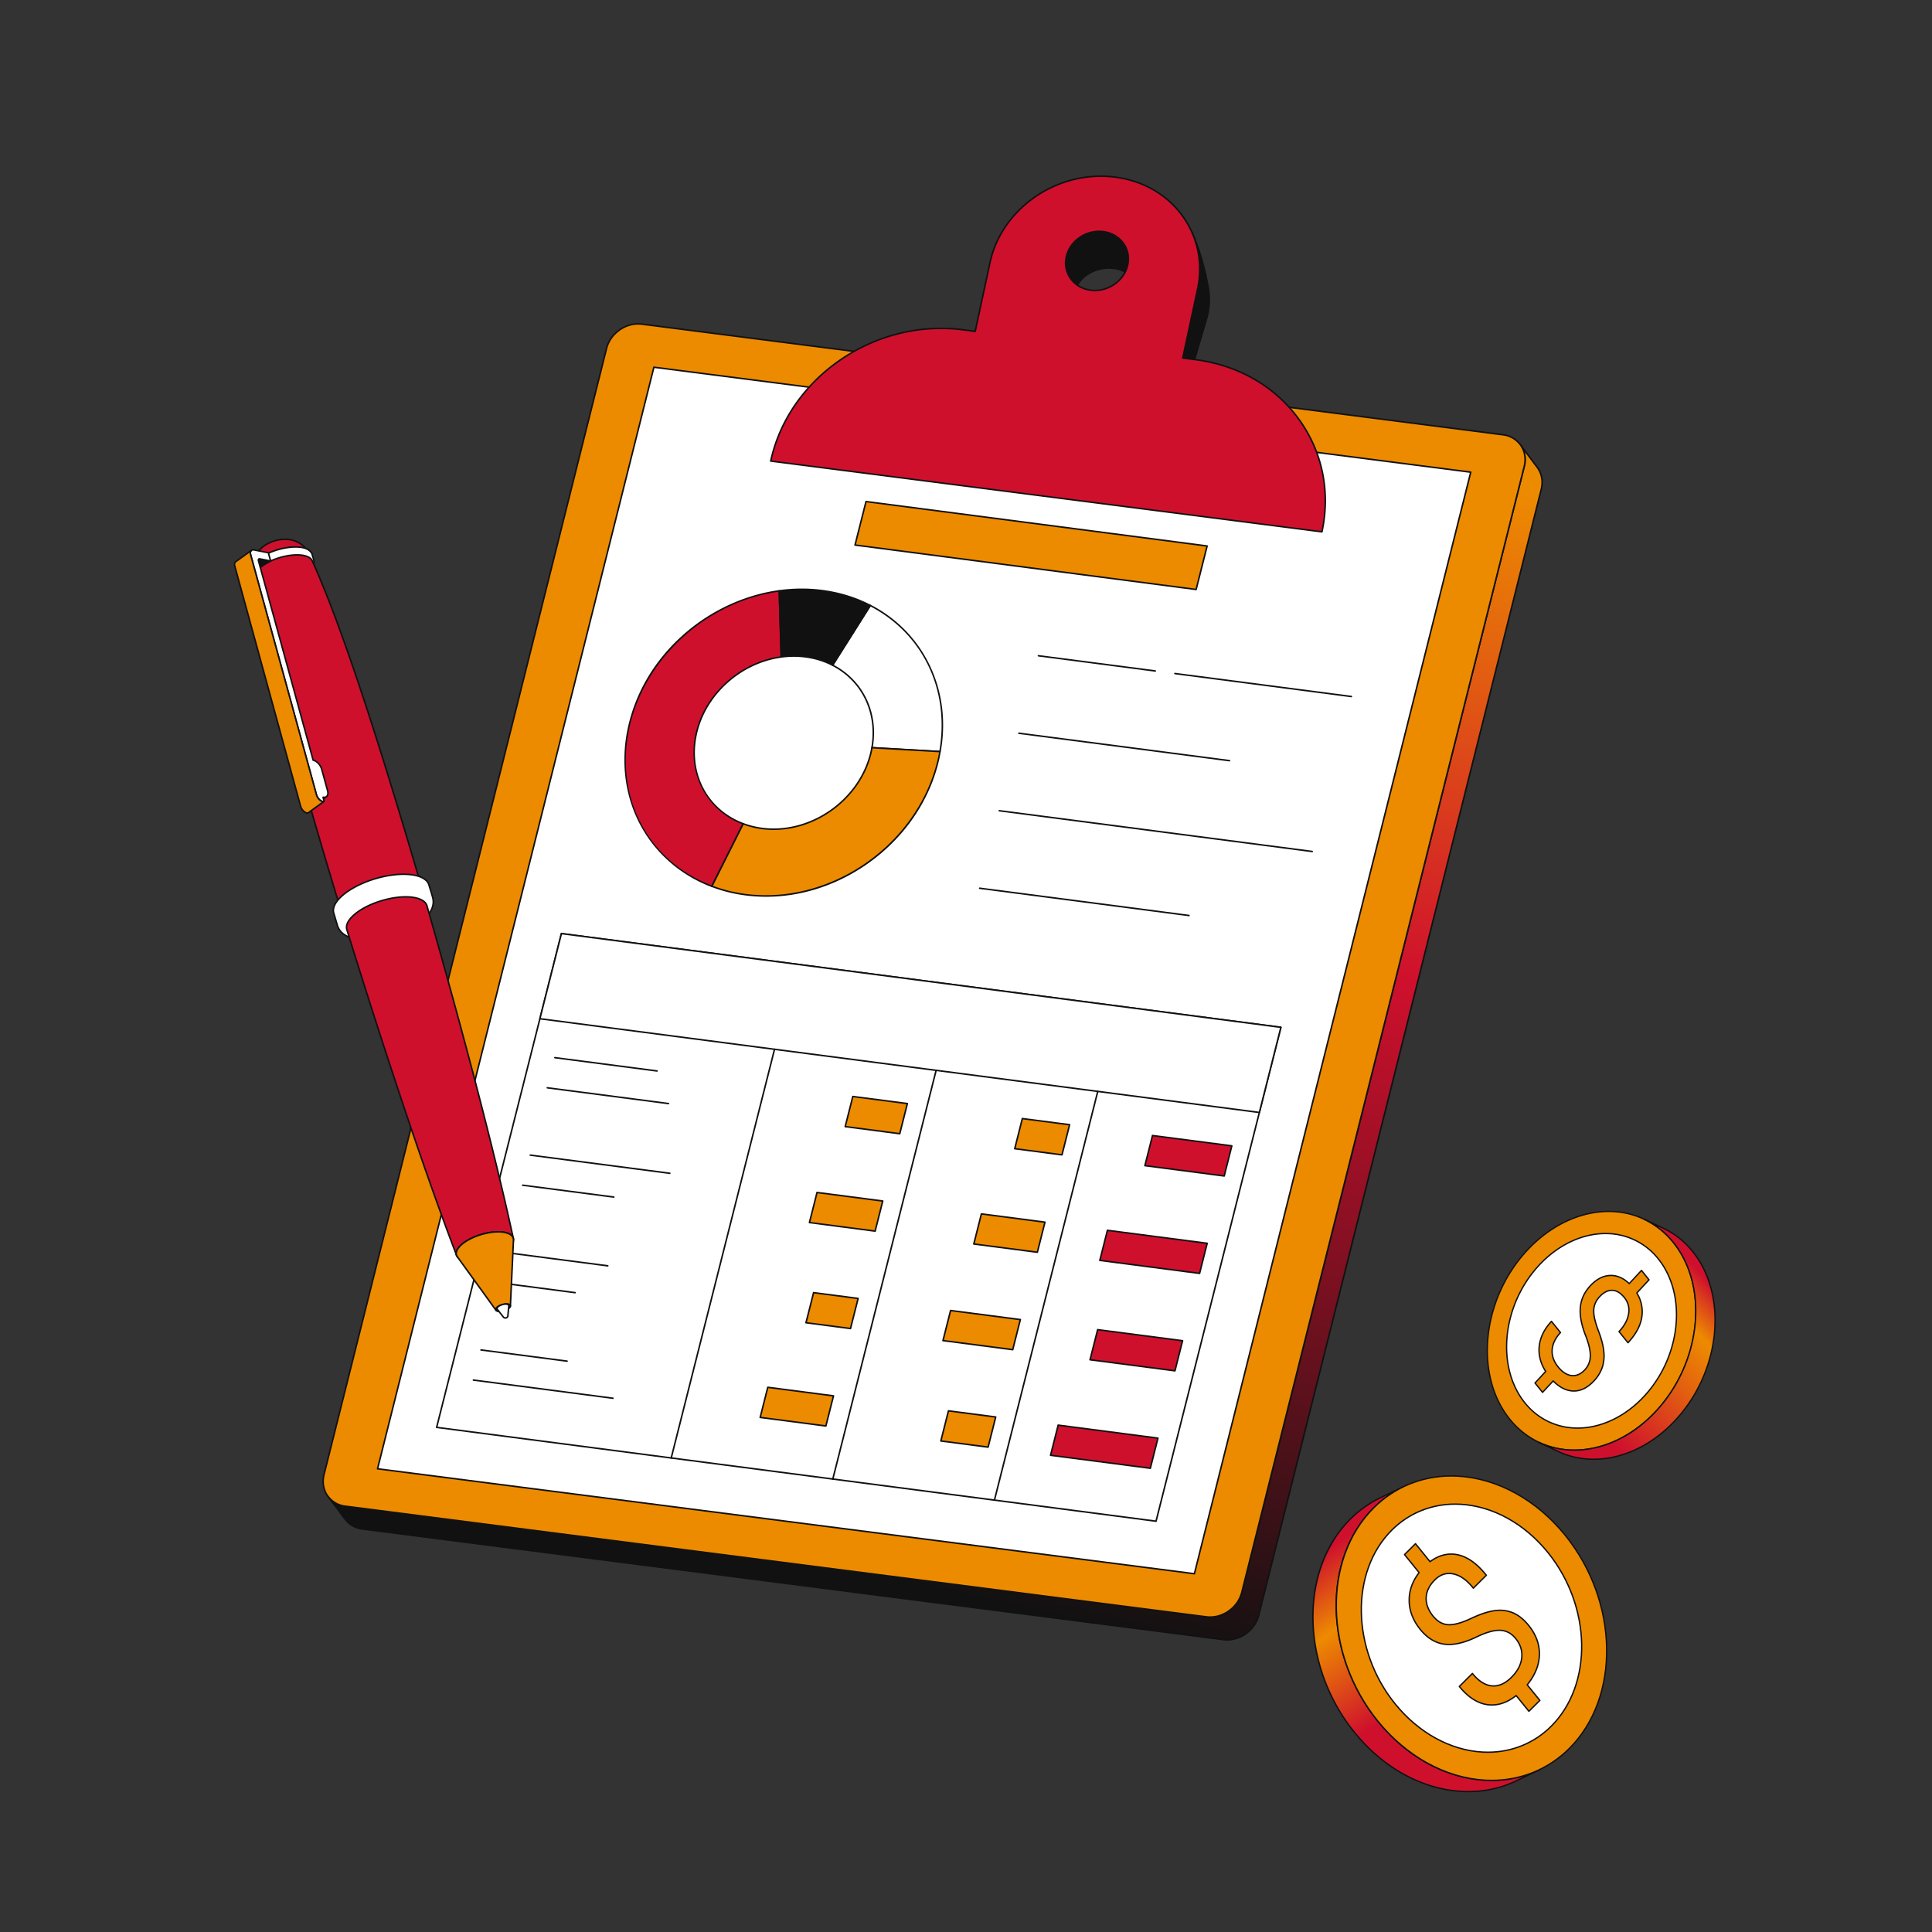 <svg xmlns="http://www.w3.org/2000/svg" viewBox="0 0 2500 2500" width="2500" height="2500"><rect x="0" y="0" width="2500" height="2500" fill="#333333" stroke="none"/><g transform="translate(349.0 254.0) rotate(-5.81 851.0 951.5) scale(1 1)"><svg width="1702.448" height="1903.754" viewBox="0 0 1702.448 1903.754"><linearGradient id="a" gradientUnits="userSpaceOnUse" x1="1117.245" x2="605.701" y1="267.537" y2="1742.483"><stop offset="0" stop-color="#ED8B00"></stop><stop offset=".417" stop-color="#CF102D"></stop><stop offset="1" stop-color="#111"></stop></linearGradient><path d="m1696.954 433.773-18.935-31.59c4.853 8.1 6.016 18.378 2.3 28.639l-511.17 1412.6c-7.026 19.416-28.833 31.379-48.7 26.746l-1094-255.212a32.664 32.664 0 0 1-20.961-14.894l18.935 31.589a32.66 32.66 0 0 0 20.961 14.894l1094 255.211c19.861 4.634 41.669-7.329 48.695-26.745l511.17-1412.6c3.72-10.261 2.558-20.542-2.295-28.638z" fill="url(#a)"></path><path d="M1148.082 1903.748a39.21 39.21 0 0 1-8.919-1.017l-1094-255.212a33.693 33.693 0 0 1-21.591-15.353l-18.935-31.589a1 1 0 1 1 1.715-1.028 31.712 31.712 0 0 0 20.331 14.434l1094 255.212c19.362 4.517 40.682-7.2 47.527-26.113l511.17-1412.6c3.453-9.543 2.644-19.67-2.22-27.785a1 1 0 0 1 1.715-1.028l18.936 31.589c5.174 8.633 6.044 19.383 2.384 29.494l-511.17 1412.6c-6.135 16.959-23.375 28.396-40.943 28.396zM12.1 1609.141l13.184 22a31.715 31.715 0 0 0 20.331 14.434l1094 255.212c19.365 4.517 40.683-7.2 47.528-26.112l511.17-1412.6c3.454-9.543 2.645-19.67-2.219-27.784l-13.2-22.022a35.852 35.852 0 0 1-1.634 18.9l-511.17 1412.6c-7.18 19.837-29.54 32.119-49.863 27.379l-1094-255.211a35.152 35.152 0 0 1-14.127-6.796z" fill="#111"></path><path d="M1657.057 387.29c19.862 4.633 30.29 24.117 23.264 43.532l-511.17 1412.6c-7.026 19.416-28.833 31.379-48.7 26.746l-1094-255.213c-19.861-4.633-30.289-24.116-23.263-43.532l511.17-1412.6c7.026-19.416 28.833-31.379 48.694-26.746z" fill="#ED8B00"></path><path d="M1129.148 1872.159a39.2 39.2 0 0 1-8.919-1.017l-1094-255.212a33.455 33.455 0 0 1-22.274-16.548c-4.62-8.514-5.225-18.564-1.7-28.3l511.17-1412.6c7.178-19.836 29.548-32.118 49.862-27.379l1094 255.212a33.459 33.459 0 0 1 22.274 16.549c4.62 8.514 5.225 18.563 1.7 28.3l-511.171 1412.6c-6.136 16.958-23.375 28.395-40.942 28.395zM554.334 132.083c-16.745 0-33.18 10.908-39.032 27.081l-511.17 1412.6c-3.325 9.19-2.764 18.659 1.58 26.664a31.482 31.482 0 0 0 20.971 15.555l1094 255.212c19.362 4.518 40.683-7.2 47.526-26.113l511.171-1412.6c3.325-9.189 2.764-18.659-1.58-26.663a31.485 31.485 0 0 0-20.971-15.555l-1094-255.212a37.338 37.338 0 0 0-8.495-.969z" fill="#111"></path><path d="M572.894 189.121 72.838 1571.006l1037.81 242.104 500.055-1381.886z" fill="#fff"></path><g fill="#111"><path d="M1110.649 1814.11a1.051 1.051 0 0 1-.229-.026L72.611 1571.98a1 1 0 0 1-.712-1.314L571.953 188.78a1 1 0 0 1 1.168-.633l1037.81 242.1a1 1 0 0 1 .713 1.314L1111.588 1813.45a1 1 0 0 1-.939.66zM74.162 1570.288l1035.848 241.646 499.37-1379.992L573.531 190.3zM1196.326 97.339c-3.813-11.488-13.623-20.755-27.166-23.913-21.561-5.027-44.369 7.421-50.961 27.77a35.222 35.222 0 0 0-.031 22.111c3.511 10.925 4.931 23.718 5.777 33.644a26.879 26.879 0 0 1 2-12.439c7.124-17.377 30.364-27.412 51.925-22.385 16.43 3.831 27.116 15.26 28.16 28.135-1.849-21.737-4.752-37.562-9.704-52.923z"></path><path d="M1123.943 157.951a1 1 0 0 1-.995-.915c-.841-9.875-2.254-22.6-5.732-33.423a36.243 36.243 0 0 1 .032-22.726c6.74-20.812 30.136-33.566 52.14-28.435 13.391 3.123 23.816 12.309 27.887 24.572v.009c4.957 15.378 7.872 31.215 9.733 52.91.007.077.014.155.019.233a1 1 0 0 1-1.993.166l-.019-.231c-1.155-12.811-11.871-23.4-27.372-27.015-21.053-4.91-43.833 4.864-50.773 21.79a25.851 25.851 0 0 0-1.933 11.979 1 1 0 0 1-.914 1.078q-.038.008-.08.008zm35.51-84.637c-17.878 0-34.837 11.315-40.3 28.19a34.258 34.258 0 0 0-.033 21.488 131.489 131.489 0 0 1 4.851 24.16 29.938 29.938 0 0 1 1.057-3.02c7.294-17.8 31.1-28.1 53.077-22.979 12.007 2.8 21.3 9.625 25.881 18.47-1.851-16.363-4.532-29.331-8.607-41.973-3.851-11.595-13.736-20.287-26.443-23.25a41.741 41.741 0 0 0-9.483-1.086zm137.516 85.239c-2.471-28.983-6.489-50.139-13.869-73.022 7.662 23.082 8.156 48.818-.144 74.441l-28.038 86.555c2.4 7.226 4.077 16.609 4.994 27.911l30.3-73.914a90.663 90.663 0 0 0 6.757-41.971z"></path><path d="M1259.912 275.438a1 1 0 0 1-1-.92c-.909-11.217-2.573-20.529-4.945-27.676a.991.991 0 0 1 0-.623L1282 159.664a117.9 117.9 0 0 0 1.086-70.855q-.462-1.482-.942-2.971a1 1 0 0 1 1.9-.622q.5 1.5.953 3.005c6.8 21.827 10.593 42.449 12.963 70.247a91.5 91.5 0 0 1-6.83 42.431l-30.3 73.914a1 1 0 0 1-.918.625zm-3.942-28.913a115.906 115.906 0 0 1 4.566 23.752l28.75-70.132a89.523 89.523 0 0 0 6.687-41.508 359.639 359.639 0 0 0-6.225-44.4 122.413 122.413 0 0 1-5.842 46.04z"></path></g><path d="M1019.263 98.483c22.254-68.7 99.343-110.69 172.138-93.716 72.84 16.986 113.809 86.5 91.555 155.205l-28.038 86.556 15.862 3.7c111.813 26.073 174.758 132.78 140.575 238.307L710.988 325.219C745.171 219.692 863.55 155.267 975.363 181.34l15.862 3.7zm177.018 20.92c6.591-20.349-5.514-40.938-27.121-45.977-21.561-5.027-44.369 7.421-50.961 27.77s5.515 40.938 27.076 45.966c21.607 5.038 44.415-7.411 51.006-27.759" fill="#CF102D"></path><path d="M1411.356 489.533a.993.993 0 0 1-.229-.026L710.76 326.193a1 1 0 0 1-.724-1.282C744.324 219.06 863.452 154.217 975.59 180.366l14.967 3.49 27.755-85.681.951.308-.951-.308c22.388-69.106 100.131-111.446 173.316-94.382 36.355 8.478 65.895 30 83.178 60.59 16.461 29.14 19.693 63.2 9.1 95.9l-27.7 85.521 14.8 3.451c55.675 12.983 100.91 45.931 127.373 92.775 25.2 44.606 30.144 96.745 13.925 146.814a1 1 0 0 1-.948.689zm-699.08-165.041 698.409 162.858c15.706-49.263 10.729-100.485-14.045-144.339-26.184-46.351-70.963-78.957-126.087-91.811l-15.862-3.7a1 1 0 0 1-.724-1.282L1282 159.664c10.418-32.162 7.243-65.651-8.939-94.3-17.005-30.1-46.088-51.277-81.892-59.626-72.189-16.833-148.885 24.907-170.959 93.051l-28.038 86.555a1 1 0 0 1-1.179.666l-15.861-3.7c-110.777-25.83-228.44 37.91-262.856 142.182zm442.7-175.219a43.737 43.737 0 0 1-9.932-1.137c-10.943-2.552-19.84-9.037-25.05-18.26a35.836 35.836 0 0 1-2.75-28.989c6.74-20.812 30.136-33.566 52.14-28.435 10.969 2.558 19.881 9.05 25.1 18.281a35.817 35.817 0 0 1 2.75 28.978c-5.734 17.694-23.515 29.562-42.254 29.562zm4.474-75.959c-17.879 0-34.838 11.315-40.3 28.19a33.855 33.855 0 0 0 2.589 27.388c4.932 8.73 13.371 14.873 23.764 17.3 21.036 4.907 43.4-7.246 49.827-27.093a33.835 33.835 0 0 0-2.588-27.378c-4.936-8.738-13.391-14.888-23.809-17.317a41.739 41.739 0 0 0-9.479-1.09z" fill="#111"></path></svg></g><g transform="translate(564.0 648.0) rotate(0.0 593.0 661.0) scale(0.999 0.999)"><svg width="1186.855" height="1322.762" viewBox="0 0 1186.855 1322.762"><path d="m1 1200.215 161.646-639.599 931.9 121.419-161.703 639.727z" fill="#fff"></path><path d="M932.844 1322.762a.958.958 0 0 1-.13-.009L.87 1201.206a.997.997 0 0 1-.84-1.237l161.646-639.6a1.001 1.001 0 0 1 1.099-.747l931.899 121.419c.284.037.538.193.698.43s.212.53.143.807l-161.704 639.727a1 1 0 0 1-.968.755zM2.245 1199.369l929.846 121.286 161.21-637.774-929.903-121.159z" fill="#111"></path><path d="m1066.67 792.318 27.876-110.283-931.9-121.419-27.876 110.283z" fill="#fff"></path><path d="M1066.67 793.318a.955.955 0 0 1-.13-.008l-931.9-121.419a1 1 0 0 1-.841-1.237l27.876-110.283a1.001 1.001 0 0 1 1.099-.747l931.9 121.419a1 1 0 0 1 .841 1.237l-27.876 110.283a1 1 0 0 1-.969.755zM136.015 670.052l929.902 121.159L1093.3 682.88 163.398 561.721z" fill="#111"></path><path d="M999.011 58.567 557.184 1l-14.241 56.338 441.827 57.567z" fill="#ED8B00"></path><path d="M984.771 115.905c-.043 0-.086-.003-.13-.008L542.814 58.33a1 1 0 0 1-.841-1.237L556.213.755a.997.997 0 0 1 1.099-.747L999.14 57.574a1 1 0 0 1 .841 1.237l-14.241 56.338a1 1 0 0 1-.969.755zM544.188 56.492l439.83 57.307 13.747-54.386-439.83-57.306z" fill="#111"></path><path d="m562.754 135.634-48.827 77.357c38.066 19.646 59.087 61.271 50.951 106.828l88.124 5.031c14.378-80.701-22.841-154.449-90.248-189.216" fill="#fff"></path><path d="m653.002 325.85-.058-.001-88.124-5.031a1.002 1.002 0 0 1-.928-1.174c7.92-44.352-11.873-85.867-50.425-105.764a1.003 1.003 0 0 1-.387-1.422l48.827-77.357a.997.997 0 0 1 1.304-.355c33.588 17.324 59.95 44.239 76.235 77.835 16.539 34.12 21.566 73.002 14.539 112.445a1 1 0 0 1-.984.825zm-86.947-6.965 86.116 4.917c13.597-78.293-21.281-151.458-89.063-186.856l-47.757 75.663c38.392 20.331 58.194 61.833 50.704 106.277z" fill="#111"></path><path d="m653.002 324.85-88.124-5.031c-.492 2.681-1.041 5.402-1.724 8.103-15.517 61.387-78.457 104.606-140.606 96.509a110.701 110.701 0 0 1-24.576-6.128l-40.62 80.988c13.567 5.153 28.095 8.878 43.521 10.888 110.085 14.343 221.6-62.168 249.095-170.945 1.209-4.784 2.194-9.595 3.032-14.383" fill="#ED8B00"></path><path d="M427.787 512.917c-9.039 0-18.067-.578-27.042-1.748-15.083-1.966-29.802-5.648-43.747-10.944a1.003 1.003 0 0 1-.539-1.383l40.62-80.988a1 1 0 0 1 1.245-.488 109.876 109.876 0 0 0 24.354 6.073c61.552 8.017 124.133-34.94 139.506-95.762.585-2.314 1.129-4.869 1.71-8.038a1.008 1.008 0 0 1 1.041-.818l88.124 5.031a.996.996 0 0 1 .928 1.17c-.918 5.248-1.915 9.977-3.047 14.456-13.357 52.843-46.733 99.8-93.98 132.222-39.319 26.982-84.341 41.217-129.172 41.217zm-69.042-14.171c13.491 5.032 27.703 8.544 42.258 10.44 109.421 14.257 220.671-62.094 247.996-170.198 1.041-4.114 1.965-8.444 2.821-13.204l-86.12-4.916c-.53 2.819-1.035 5.156-1.577 7.299-14.352 56.781-69.226 98.231-126.557 98.233-5.041 0-10.095-.32-15.147-.978a111.901 111.901 0 0 1-23.954-5.872l-39.72 79.195z" fill="#111"></path><path d="M444.799 116.696c-89.846 12.221-170.69 80.283-193.517 170.591-23.644 93.54 22.636 180.362 106.072 212.003l40.62-80.988c-47.133-17.854-73.224-66.91-59.879-119.704 12.886-50.977 58.544-89.405 109.243-96.296z" fill="#CF102D"></path><path d="M357.353 500.29a.998.998 0 0 1-.354-.065c-40.989-15.544-74.275-45.116-93.728-83.27-19.744-38.727-24.347-84.864-12.96-129.913 11.131-44.035 36.007-83.832 71.94-115.088 34.798-30.269 78.271-50.245 122.413-56.249a.997.997 0 0 1 1.134.961l2.539 85.605a1 1 0 0 1-.865 1.021c-51.374 6.983-95.954 46.275-108.408 95.551-13.049 51.624 11.321 100.363 59.264 118.524a.998.998 0 0 1 .539 1.384l-40.62 80.988a1 1 0 0 1-.894.552zm86.479-382.45c-90.845 12.83-169.533 82.462-191.582 169.692-23.124 91.482 19.879 177.906 104.614 210.501l39.72-79.194c-22.773-8.909-41.256-25.504-52.122-46.833-11.187-21.96-13.793-48.118-7.339-73.653 12.578-49.762 57.399-89.498 109.187-96.917l-2.479-83.596z" fill="#111"></path><path d="M500.411 116.394c-18.655-2.431-37.331-2.211-55.612.302l2.539 85.606a117.11 117.11 0 0 1 31.4-.163c12.87 1.677 24.662 5.41 35.19 10.852l48.827-77.357c-18.644-9.612-39.564-16.272-62.343-19.24" fill="#111"></path><path d="M513.927 213.991a.987.987 0 0 1-.458-.112c-10.652-5.506-22.381-9.123-34.86-10.749a116.294 116.294 0 0 0-31.132.161c-.285.038-.566-.043-.784-.226s-.346-.45-.354-.734l-2.539-85.605a1 1 0 0 1 .863-1.021c18.793-2.583 37.593-2.686 55.878-.303 22.336 2.911 43.422 9.418 62.671 19.343a.996.996 0 0 1 .388 1.422l-48.827 77.357a.998.998 0 0 1-.846.466zm-50.26-13.828c5.086 0 10.163.328 15.2.984 12.392 1.615 24.062 5.159 34.703 10.538l47.755-75.66c-18.779-9.538-39.313-15.808-61.042-18.64-17.819-2.322-36.137-2.26-54.457.181l2.479 83.596c5.106-.666 10.24-.999 15.363-.999z" fill="#111"></path><path d="m610.747 780.813-70.671-9.208-9.863 39.021 70.671 9.208z" fill="#ED8B00"></path><path d="M600.885 820.834c-.043 0-.086-.003-.13-.008l-70.671-9.208a1 1 0 0 1-.841-1.237l9.863-39.021a1.003 1.003 0 0 1 1.099-.747l70.671 9.208a1 1 0 0 1 .841 1.237l-9.863 39.021a1 1 0 0 1-.969.755zm-69.427-11.054 68.674 8.948 9.37-37.068-68.674-8.948z" fill="#111"></path><path d="m820.875 808.191-61.208-7.975-9.863 39.021 61.208 7.975z" fill="#ED8B00"></path><path d="M811.013 848.212c-.043 0-.086-.003-.13-.008l-61.208-7.975a1 1 0 0 1-.841-1.237l9.863-39.021a1 1 0 0 1 1.099-.747l61.208 7.975a1 1 0 0 1 .841 1.237l-9.863 39.021a1 1 0 0 1-.969.755zm-59.963-9.821 59.21 7.714 9.37-37.068-59.21-7.715-9.37 37.068z" fill="#111"></path><path d="m1031.005 835.569-102.733-13.385-9.864 39.021 102.734 13.385z" fill="#CF102D"></path><path d="M1021.142 875.59a.955.955 0 0 1-.13-.008l-102.733-13.385a1 1 0 0 1-.841-1.237l9.863-39.021a1 1 0 0 1 1.099-.747l102.733 13.385a1 1 0 0 1 .841 1.237l-9.863 39.021a1 1 0 0 1-.969.755zm-101.489-15.231 100.736 13.125 9.37-37.068-100.736-13.125z" fill="#111"></path><path d="m578.841 907.039-85.11-11.089-9.852 38.975 85.11 11.089z" fill="#ED8B00"></path><path d="M568.99 947.014c-.043 0-.086-.003-.13-.008l-85.11-11.089a1 1 0 0 1-.841-1.237l9.852-38.975a.999.999 0 0 1 1.099-.747l85.11 11.089a1 1 0 0 1 .841 1.237l-9.852 38.975a1 1 0 0 1-.969.755zm-83.866-12.936 83.113 10.829 9.358-37.022-83.113-10.829z" fill="#111"></path><path d="m788.969 934.417-82.33-10.727-9.851 38.975 82.329 10.727z" fill="#ED8B00"></path><path d="M779.118 974.392c-.043 0-.086-.003-.13-.008l-82.329-10.727a1 1 0 0 1-.841-1.237l9.852-38.975a.998.998 0 0 1 1.099-.747l82.329 10.727a1 1 0 0 1 .841 1.237l-9.852 38.975a1 1 0 0 1-.969.755zm-81.085-12.573 80.332 10.467 9.358-37.022-80.332-10.466-9.358 37.022z" fill="#111"></path><path d="m999.099 961.796-129.234-16.839-9.852 38.975 129.234 16.839z" fill="#CF102D"></path><path d="M989.248 1001.771c-.043 0-.086-.003-.13-.008l-129.234-16.838a1 1 0 0 1-.841-1.237l9.852-38.975c.125-.492.594-.81 1.099-.747l129.234 16.838a1 1 0 0 1 .841 1.237l-9.852 38.975a1 1 0 0 1-.969.755zm-127.99-18.685 127.237 16.578 9.358-37.022-127.237-16.578z" fill="#111"></path><path d="m546.946 1033.222-57.668-7.513-9.852 38.975 57.668 7.513z" fill="#ED8B00"></path><path d="M537.095 1073.197a.958.958 0 0 1-.13-.009l-57.668-7.514c-.283-.036-.537-.192-.698-.429s-.212-.53-.143-.808l9.852-38.975a.996.996 0 0 1 1.099-.746l57.667 7.514c.283.036.537.192.698.429s.212.53.143.808l-9.852 38.975a1.002 1.002 0 0 1-.969.755zm-56.424-9.359 55.671 7.253 9.358-37.022-55.67-7.253z" fill="#111"></path><path d="m757.073 1060.6-90.355-11.772-9.851 38.975 90.355 11.772z" fill="#ED8B00"></path><path d="M747.223 1100.575a.958.958 0 0 1-.13-.009l-90.355-11.772c-.283-.036-.537-.192-.698-.429s-.212-.53-.143-.808l9.852-38.975a.998.998 0 0 1 1.099-.746l90.355 11.772c.283.036.537.192.698.429s.212.53.143.808l-9.852 38.975a1.002 1.002 0 0 1-.969.755zm-89.111-13.619 88.358 11.513 9.359-37.021-88.358-11.513-9.358 37.021z" fill="#111"></path><path d="m967.204 1087.979-109.998-14.332-9.852 38.975 109.998 14.332z" fill="#CF102D"></path><path d="M957.353 1127.953a.958.958 0 0 1-.13-.009l-109.998-14.331c-.283-.036-.537-.192-.698-.429s-.212-.53-.143-.808l9.852-38.976a.995.995 0 0 1 1.099-.746l109.998 14.332c.283.036.537.192.698.429s.212.53.143.808l-9.852 38.975a1.002 1.002 0 0 1-.969.755zM848.6 1111.775l108 14.071 9.358-37.022-108-14.071z" fill="#111"></path><path d="m515.05 1159.405-85.109-11.089-9.863 39.018 85.11 11.09z" fill="#ED8B00"></path><path d="M505.189 1199.424a.958.958 0 0 1-.13-.009l-85.11-11.09c-.283-.036-.537-.192-.698-.429s-.212-.53-.143-.808l9.863-39.018a.994.994 0 0 1 1.099-.746l85.11 11.089c.283.036.537.192.698.429s.212.53.143.808l-9.863 39.019a1.002 1.002 0 0 1-.969.755zm-83.866-12.937 83.113 10.83 9.37-37.065-83.113-10.829z" fill="#111"></path><path d="m725.178 1186.783-61.207-7.974-9.863 39.018 61.208 7.975z" fill="#ED8B00"></path><path d="M715.317 1226.802a.958.958 0 0 1-.13-.009l-61.208-7.976c-.283-.036-.537-.192-.698-.429s-.212-.53-.143-.808l9.862-39.018a.997.997 0 0 1 1.099-.746l61.208 7.975c.283.036.537.192.698.429s.212.53.143.808l-9.862 39.019a1.002 1.002 0 0 1-.969.755zm-59.963-9.821 59.21 7.715 9.369-37.065-59.21-7.715z" fill="#111"></path><path d="m935.308 1214.162-129.234-16.838-9.862 39.018 129.234 16.838z" fill="#CF102D"></path><g fill="#111"><path d="M925.447 1254.18a.958.958 0 0 1-.13-.009l-129.234-16.838c-.283-.036-.537-.192-.698-.429s-.212-.53-.143-.808l9.863-39.019a.996.996 0 0 1 1.099-.746l129.234 16.839c.283.036.537.192.698.429s.212.53.143.808l-9.863 39.018a1.002 1.002 0 0 1-.969.755zm-127.99-18.685 127.237 16.578 9.37-37.064-127.237-16.579zM931.872 221.463a.97.97 0 0 1-.131-.008L780.4 201.736a1 1 0 1 1 .259-1.983L932 219.472a1 1 0 0 1-.128 1.992zm253.984 33.092a.97.97 0 0 1-.131-.008l-228.559-29.779a1 1 0 1 1 .259-1.983l228.559 29.779a1 1 0 0 1-.128 1.992zm-157.83 83.101a.97.97 0 0 1-.131-.008l-272.863-35.552a1 1 0 0 1-.862-1.121 1.01 1.01 0 0 1 1.121-.862l272.863 35.552a1 1 0 0 1-.128 1.992zm107.094 117.62a.97.97 0 0 1-.131-.008l-405.325-52.811a1 1 0 1 1 .259-1.983l405.325 52.811a1 1 0 0 1-.128 1.992zm-159.591 82.921a.97.97 0 0 1-.131-.008l-271.114-35.324a1 1 0 1 1 .259-1.983l271.114 35.324a1 1 0 0 1-.128 1.992zM286.497 739.566a.97.97 0 0 1-.131-.008l-132.282-17.235a1 1 0 1 1 .259-1.983l132.282 17.235a1 1 0 0 1-.128 1.992zm14.845 42.239a.97.97 0 0 1-.131-.008l-156.99-20.455a1 1 0 1 1 .259-1.983l156.99 20.455a1 1 0 0 1-.128 1.992zm1.679 90.297a.97.97 0 0 1-.131-.008l-180.713-23.545a1 1 0 1 1 .259-1.983l180.713 23.545a1 1 0 0 1-.128 1.992zm-72.587 30.801a.97.97 0 0 1-.131-.008l-117.978-15.372a1 1 0 1 1 .259-1.983l117.978 15.372a1 1 0 0 1-.128 1.992zm-7.738 89.072a.97.97 0 0 1-.131-.008L90.283 974.732a1 1 0 1 1 .259-1.983l132.282 17.235a1 1 0 0 1-.128 1.992zm-42.362 34.739a.972.972 0 0 1-.131-.009l-99.772-12.999a1 1 0 0 1-.862-1.121c.072-.547.581-.93 1.121-.862l99.772 13a.999.999 0 0 1-.128 1.991zm-10.339 88.733a.972.972 0 0 1-.131-.009l-111.477-14.524a.999.999 0 1 1 .259-1.982l111.477 14.524a1 1 0 0 1-.128 1.991zm59.373 48.039a.972.972 0 0 1-.131-.009l-180.712-23.546a.999.999 0 1 1 .259-1.982l180.712 23.546a.999.999 0 0 1-.128 1.991zm75.489 77.363a1.001 1.001 0 0 1-.971-1.245l133.805-529.355a1 1 0 0 1 1.939.49l-133.805 529.355a1 1 0 0 1-.968.755zm209.315 27.302a1.002 1.002 0 0 1-.971-1.245l133.813-529.385a1.001 1.001 0 0 1 1.94.49l-133.813 529.385a1.001 1.001 0 0 1-.969.755zm209.359 27.309a1.001 1.001 0 0 1-.971-1.245L856.38 764.8a1 1 0 0 1 1.94.49L724.5 1294.705a1.001 1.001 0 0 1-.969.755z"></path></g></svg></g><g transform="translate(892.0 820.0) rotate(29.816 -396.5 370.0) scale(-0.998 0.998)"><svg width="794.954" height="741.367" viewBox="0 0 794.954 741.367"><g><path d="M772.039 27.075c-9.824-20.138-33.508-33.935-54.638-21.11 2.696-1.774 6.888-1.918 12.325-.052 14.131 4.849 31.326 21.439 38.406 37.055 3.644 8.038 3.898 14.251 1.359 17.727 4.819-6.706 9.095-18.153 2.548-33.62z" fill="#CF102D"></path><path d="M769.49 61.695a1.001 1.001 0 0 1-.812-1.584l.076-.105c2.317-3.309 1.762-9.356-1.534-16.625-6.969-15.374-23.935-31.757-37.818-36.522-4.638-1.59-8.4-1.713-10.939-.362-.181.106-.362.213-.543.323a1 1 0 0 1-1.068-1.691c.203-.133.412-.258.628-.374 8.396-4.892 17.717-6.039 27.005-3.312 11.813 3.471 22.451 12.888 28.453 25.192a.43.43 0 0 1 .022.049c7.108 16.792 1.493 28.757-2.566 34.467-.031.044-.062.088-.095.132a.997.997 0 0 1-.809.412zM724.591 3.683c1.683.187 3.509.615 5.459 1.284 14.335 4.919 31.826 21.781 38.992 37.588 1.922 4.24 2.964 8.076 3.113 11.336 2.686-6.479 3.664-15.301-1.027-26.401-5.763-11.796-15.933-20.814-27.209-24.126-6.544-1.924-13.117-1.802-19.328.319z" fill="#111"></path><ellipse cx="742.545" cy="34.188" fill="#fff" rx="16.124" ry="37.889" transform="matrix(.724 -.69 .69 .724 181.213 521.475)"></ellipse><path d="M762.379 64.793c-2.175 0-4.644-.459-7.34-1.385-14.333-4.918-31.824-21.78-38.992-37.588-3.879-8.557-4.138-15.626-.711-19.396 2.907-3.199 8.135-3.715 14.715-1.457 14.335 4.919 31.826 21.781 38.992 37.587 3.879 8.557 4.139 15.626.712 19.396-1.717 1.889-4.242 2.843-7.376 2.843zM722.707 5.576c-2.551 0-4.564.735-5.892 2.195-2.864 3.151-2.48 9.429 1.054 17.224 6.971 15.375 23.936 31.758 37.818 36.522 5.783 1.984 10.252 1.66 12.588-.911 2.864-3.151 2.48-9.429-1.055-17.225-6.969-15.374-23.935-31.757-37.818-36.522-2.498-.857-4.753-1.283-6.695-1.283z" fill="#111"></path></g><g><path d="M714.568 4.027a7.852 7.852 0 0 0-2.115 1.422 10.576 10.576 0 0 1 2.115-1.422z" fill="#fff"></path><path d="M712.453 6.45a.999.999 0 0 1-.689-1.724 8.849 8.849 0 0 1 2.382-1.604.998.998 0 0 1 1.319.464.998.998 0 0 1-.435 1.329 9.535 9.535 0 0 0-1.916 1.286 1 1 0 0 1-.661.249z" fill="#111"></path><path d="M707.501 10.165c-.906 1.005-2.973 3.273-3.252 7.709-.582 9.252 7.175 26.478 25.583 42.438 8.086 7.011 25.803 18.137 34.978 10.069l4.952-4.715c3.063-2.917 4.182-8.896 1.824-16.164a46.609 46.609 0 0 0-1.888-4.826c-6.955-15.342-22.812-31.541-37.182-38.577a43.174 43.174 0 0 0-4.946-2.07c-6.742-2.314-12.261-1.296-15.115 1.422z" fill="#fff"></path><path d="M756.763 74.157c-9.611 0-21.379-7.708-27.588-13.091C710.511 44.885 702.654 27.3 703.25 17.81c.299-4.758 2.536-7.239 3.492-8.298l.068-.072 4.952-4.715c3.42-3.255 9.601-3.884 16.129-1.644a44.372 44.372 0 0 1 5.062 2.118c14.854 7.272 30.688 23.7 37.653 39.062a47.868 47.868 0 0 1 1.929 4.93c2.326 7.169 1.526 13.758-2.086 17.197l-4.951 4.715c-2.462 2.167-5.474 3.054-8.735 3.054zm-48.546-63.294c-.889.985-2.717 3.026-2.971 7.073-.567 9.015 7.089 25.883 25.239 41.62 1.897 1.646 8.719 7.267 16.799 10.517 7.448 2.996 13.122 2.848 16.864-.443l4.922-4.688c3.004-2.86 3.617-8.799 1.562-15.131a45.402 45.402 0 0 0-1.849-4.722c-6.792-14.983-22.231-31.003-36.71-38.092a42.259 42.259 0 0 0-4.831-2.022c-6.961-2.388-11.849-.945-14.102 1.201z" fill="#111"></path><path d="M761.303 50.765c-7.356-16.225-25.222-33.463-39.905-38.502-5.799-1.99-10.235-1.779-13.154.295-43.967 32.018-125.768 97.031-327.653 291.116 3.731-3.596 12.442-.519 19.733 4.078 18.156 11.446 38.492 30.891 51.453 51.836 7.016 11.337 8.767 18.339 3.872 22.943C659.534 190.246 728.451 111.728 762.554 69.396c2.808-3.568 2.61-10.114-1.251-18.631z" fill="#CF102D"></path><path d="M455.649 383.53a1 1 0 0 1-.687-1.727l.001-.001.008-.006-.009.007c4.212-3.978 3.037-10.26-4.036-21.688-12.066-19.499-31.66-39.238-51.136-51.517-6.882-4.338-15.273-7.32-18.506-4.204l-.001.001a1 1 0 0 1-1.388-1.44l.001-.001C581.825 108.828 663.664 43.786 707.655 11.749c3.27-2.322 8.129-2.47 14.066-.432 14.886 5.107 33.05 22.619 40.492 39.035 3.913 8.63 4.313 15.613 1.127 19.662-34.125 42.361-103.066 120.907-306.97 313.21l-.036.035a.998.998 0 0 1-.685.271zm-70.446-82.419c4.644 0 10.626 2.625 15.654 5.794 19.717 12.43 39.554 32.415 51.771 52.156 4.079 6.592 7.483 13.253 6.658 18.662 200.508-189.288 268.648-266.946 302.49-308.956 2.655-3.375 2.153-9.789-1.385-17.59-7.245-15.983-24.884-33.016-39.318-37.969-5.305-1.82-9.54-1.762-12.25.164-43.688 31.816-124.766 96.237-324.134 287.75.169-.007.341-.011.514-.011z" fill="#111"></path><path d="M355.502 313.862c-1.862 1.905-5.815 6.356-6.334 14.643-2.327 37.208 66.745 103.468 95.069 78.594l12.541-11.941c4.742-4.516 5.666-12.978 2.015-24.232a71.716 71.716 0 0 0-2.924-7.473c-10.77-23.755-35.321-48.838-57.573-59.732-2.593-1.269-5.154-2.346-7.659-3.206-10.44-3.582-18.176-2.802-22.595 1.406.001-.001-9.514 8.845-12.54 11.941z" fill="#fff"></path><path d="M428.918 413.577c-6.227 0-13.302-1.905-21.057-5.711-14.232-6.986-29.733-20.219-41.466-35.396-12.334-15.957-18.977-32.004-18.225-44.027.569-9.09 5.121-13.748 6.617-15.279 3.007-3.078 12.185-11.613 12.574-11.975 4.905-4.67 13.071-5.232 23.601-1.62 2.503.859 5.118 1.954 7.773 3.253 22.896 11.208 47.307 36.534 58.045 60.217 1.182 2.608 2.179 5.158 2.963 7.578 3.692 11.379 2.884 20.352-2.276 25.265l-12.541 11.941c-4.369 3.837-9.761 5.754-16.008 5.754zm-72.701-99.017c-1.367 1.399-5.528 5.658-6.051 14.006-1.594 25.473 30.876 63.907 58.576 77.503 18.638 9.148 29.229 5.199 34.834.276l12.512-11.914c4.571-4.354 5.194-12.593 1.753-23.2a70.989 70.989 0 0 0-2.883-7.369c-10.565-23.304-34.581-48.221-57.102-59.247-2.581-1.263-5.119-2.325-7.543-3.158-9.643-3.308-17.305-2.887-21.582 1.185-.102.099-9.539 8.875-12.514 11.918z" fill="#111"></path><path d="M430.7 378.509c-10.121-22.325-34.704-46.044-54.908-52.977-8.842-3.034-15.379-2.35-19.091 1.253-129.282 125.822-239.997 238.991-311.75 318.661 2.557-2.861 7.323-3.492 13.873-1.244 14.319 4.914 31.743 21.725 38.917 37.548 4.214 9.295 3.954 16.183.135 19.273 83.114-67.791 201.561-172.828 333.521-295.762 4.899-4.577 5.049-14.078-.697-26.752z" fill="#CF102D"></path><path d="M97.876 702.023a.999.999 0 0 1-.632-1.775l.044-.036c3.521-2.904 3.353-9.644-.458-18.049-7.063-15.582-24.259-32.187-38.33-37.016-5.862-2.012-10.394-1.684-12.765.923l-.04.044a1 1 0 0 1-1.489-1.336l.003-.003.037-.041c71.76-79.674 182.477-192.845 311.759-318.667 4.116-3.995 11.258-4.521 20.113-1.482 20.396 6.999 45.291 31.003 55.494 53.509 5.734 12.649 5.904 22.817.467 27.896-131.954 122.929-250.394 227.96-333.52 295.764l-.055.045a.985.985 0 0 1-.628.224zm-46.163-60.171c2.202 0 4.702.465 7.435 1.403 14.522 4.983 32.243 22.067 39.504 38.081 2.798 6.172 3.747 11.492 2.853 15.429 82.857-67.863 199.502-171.4 329.21-292.236 4.771-4.456 4.434-13.79-.925-25.608-10.006-22.073-34.375-45.599-54.32-52.444-8.107-2.782-14.523-2.419-18.071 1.025-127.09 123.689-236.227 235.14-308.035 314.547a13.441 13.441 0 0 1 2.349-.197z" fill="#111"></path><ellipse cx="71.813" cy="672.853" fill="#fff" rx="16.338" ry="38.393" transform="matrix(.724 -.69 .69 .724 -444.182 235.089)"></ellipse><path d="M91.911 703.852c-2.203 0-4.702-.465-7.434-1.402-14.521-4.982-32.242-22.065-39.503-38.081-3.929-8.667-4.192-15.825-.724-19.64 2.942-3.237 8.235-3.76 14.896-1.473 14.521 4.983 32.243 22.066 39.504 38.081 3.929 8.666 4.192 15.824.724 19.64-1.737 1.91-4.291 2.875-7.463 2.875zm-40.2-60.006c-2.589 0-4.633.746-5.98 2.228-2.906 3.197-2.518 9.564 1.066 17.469 7.064 15.582 24.259 32.187 38.329 37.015 5.864 2.012 10.397 1.682 12.769-.927 2.907-3.197 2.519-9.564-1.065-17.468-7.063-15.582-24.259-32.187-38.33-37.015-2.535-.869-4.82-1.302-6.789-1.302z" fill="#111"></path></g><g><path d="M98.441 683.373a47.968 47.968 0 0 0-.701-1.623c-5.964-13.156-19.014-26.995-31.474-34.11-2.526-1.443-5.029-2.609-7.443-3.438-7.663-2.629-12.884-1.319-14.983 2.893L4.699 723.432c.48-.962 3.196-1.609 5.752 0 2.776 1.747 6.293 5.755 8.083 8.74.844 1.406.819 4.647-.347 5.158l77.978-35.27c5.102-2.237 6.23-9.031 2.276-18.687z" fill="#ED8B00"></path><g fill="#111"><path d="M18.188 738.33a1 1 0 0 1-.413-1.911l.011-.005c.408-.336.52-2.68-.109-3.729-1.633-2.723-5.063-6.711-7.759-8.408-2.144-1.351-4.087-.71-4.329-.39a1 1 0 0 1-1.785-.901l.017-.031 39.131-76.317c2.416-4.849 8.322-6.085 16.196-3.382 2.428.833 4.989 2.016 7.615 3.516 12.884 7.358 25.997 21.572 31.889 34.565a50.852 50.852 0 0 1 .716 1.657c4.076 9.956 3.029 17.425-2.801 19.982L18.62 738.232a.994.994 0 0 1-.432.098zM7.19 721.45c1.271 0 2.611.392 3.794 1.136 2.983 1.878 6.618 6.087 8.407 9.072.552.92.811 2.394.709 3.71l75.652-34.218c4.722-2.071 5.376-8.572 1.764-17.396a48.139 48.139 0 0 0-.688-1.59c-5.733-12.646-18.505-26.486-31.059-33.655-2.517-1.438-4.964-2.568-7.271-3.36-6.822-2.341-11.839-1.47-13.763 2.393L6.834 721.46a6.02 6.02 0 0 1 .356-.01z"></path><ellipse cx="11.904" cy="729.897" rx="4.178" ry="9.817" transform="matrix(.724 -.69 .69 .724 -500.041 209.51)"></ellipse><path d="M17.04 738.569c-.594 0-1.301-.113-2.139-.4-3.946-1.354-8.574-5.806-10.537-10.134-1.149-2.536-1.171-4.606-.058-5.83.559-.614 1.901-1.506 4.601-.58 3.947 1.354 8.575 5.805 10.538 10.134 1.149 2.536 1.17 4.606.058 5.83-.385.424-1.143.98-2.463.98zM6.764 723.225c-.442 0-.781.108-.979.325-.388.426-.516 1.641.4 3.659 1.732 3.823 5.934 7.891 9.363 9.068 1.166.4 2.09.387 2.474-.034.388-.426.516-1.641-.4-3.659-1.732-3.823-5.934-7.891-9.364-9.068-.566-.194-1.076-.291-1.494-.291z"></path></g></g><path d="M17.939 731.405a11.283 11.283 0 0 0-.103-.235c-1.214-2.677-3.851-5.492-6.39-6.975a9.144 9.144 0 0 0-1.634-.766c-1.61-.552-2.697-.262-3.113.646 0 0-3.79 8.197-5.441 11.847-1.134 2.507 1.649 5.465 4.599 4.099-.004.002-.006.006-.011.008l11.613-4.651c1.114-.445 1.358-1.898.48-3.973z" fill="#fff"></path><path d="M4.333 741.369c-1.124 0-2.206-.437-3.055-1.278-1.26-1.248-1.624-3.046-.93-4.581a2256.005 2256.005 0 0 1 5.444-11.854c.245-.539 1.295-2.221 4.344-1.172.58.198 1.19.484 1.814.849 2.789 1.629 5.521 4.613 6.796 7.425l.112.258c.659 1.558.787 2.91.37 3.911a2.49 2.49 0 0 1-1.397 1.382l-11.611 4.65-.021.008-.02.007a4.61 4.61 0 0 1-1.846.395zm4.007-17.22c-.323 0-.612.083-.731.342-.002.004-3.789 8.195-5.438 11.843-.421.93.015 1.839.516 2.335.74.735 1.769.898 2.752.444a.85.85 0 0 1 .135-.051l11.516-4.612a.497.497 0 0 0 .295-.295c.073-.177.265-.87-.366-2.361l-.002-.005-.089-.205c-1.102-2.429-3.562-5.112-5.984-6.527a8.11 8.11 0 0 0-1.454-.683c-.215-.072-.712-.225-1.15-.225z" fill="#111"></path><g><path d="M769.374 45.077c-.153-.338-.465-.611-.933-.77l-13.588-4.623c4.007 5.887 8.233 13.736 10.458 23.058l13.588 4.623c.468.159.78.431.933.77z" fill="#111"></path><path d="M779.834 69.136c-.381 0-.744-.218-.912-.587-.04-.089-.166-.174-.345-.235l-13.588-4.624a1 1 0 0 1-.65-.715c-1.848-7.741-5.317-15.388-10.312-22.728a1 1 0 0 1 1.149-1.509l13.588 4.624c.909.31 1.329.88 1.521 1.304l10.457 23.054.002.004a1 1 0 0 1-.91 1.412zm-13.681-7.164 11.572 3.938-9.263-20.42c-.04-.089-.165-.175-.344-.235l-10.837-3.688c4.172 6.619 7.15 13.468 8.872 20.405z" fill="#111"></path><path d="m543.458 271.592 10.459 23.058c-1.648-.561-2.739-1.509-3.272-2.684l-10.459-23.058c.532 1.175 1.623 2.124 3.272 2.684" fill="#fff"></path><path d="M553.917 295.651c-.107 0-.217-.018-.322-.053-1.859-.633-3.194-1.746-3.861-3.219l-10.454-23.048-.005-.009a1 1 0 0 1 1.822-.826l.001.003c.435.956 1.362 1.698 2.683 2.147a.998.998 0 0 1 .589.534l10.459 23.058a1.001 1.001 0 0 1-.912 1.413z" fill="#111"></path><path d="M780.883 38.05c3.299 1.123 3.5 4.469.45 7.503l-228.798 227.61c-2.999 2.983-8.293 4.667-11.565 3.554-2.879-.98.511-2.449 2.487-5.124-4.613-1.57-4.862-6.174-.727-10.288l20.342-20.236c4.109-4.088 11.023-6.188 15.52-4.727L768.646 47.275c1.188-1.182 1.108-2.521-.206-2.968l-13.588-4.623 7.858-7.817 12.246 4.167 3.103 1.056z" fill="#fff"></path><path d="M543.285 278.062c-.947 0-1.841-.128-2.637-.398-.379-.129-1.53-.521-1.755-1.55-.239-1.104.663-1.956 1.806-3.034.364-.344.756-.713 1.132-1.11-1.524-.836-2.531-2.09-2.887-3.624-.56-2.42.563-5.245 3.082-7.75l20.342-20.236c4.218-4.196 11.079-6.375 15.937-5.142L767.941 46.566c.436-.433.583-.832.536-1.034-.033-.141-.213-.229-.358-.278l-13.588-4.623a1 1 0 0 1-.382-1.656l7.857-7.817c.27-.269.669-.359 1.027-.238l18.173 6.183c1.705.581 2.835 1.722 3.181 3.216.431 1.864-.425 4.03-2.348 5.943L553.24 273.872c-2.601 2.586-6.607 4.19-9.955 4.19zm-2.308-2.416c.076.036.18.078.315.124 2.854.973 7.781-.576 10.537-3.316l228.8-227.609c1.4-1.394 2.077-2.917 1.809-4.075-.235-1.018-1.15-1.526-1.876-1.773l-17.585-5.983-6.275 6.243 12.062 4.104c.872.297 1.478.924 1.662 1.721.22.948-.172 2.006-1.074 2.903L579.297 237.05c-.267.265-.66.357-1.014.242-4.154-1.351-10.662.662-14.506 4.485l-20.342 20.236c-2.017 2.006-2.944 4.15-2.544 5.881.291 1.257 1.289 2.208 2.888 2.752a1 1 0 0 1 .483 1.541c-.684.924-1.519 1.713-2.19 2.347-.376.354-.861.812-1.095 1.112z" fill="#111"></path><path d="m793.677 63.031-10.459-23.058c.697 1.536.082 3.623-1.885 5.58l-228.798 227.61c-2.999 2.983-8.293 4.667-11.565 3.553-.614-.209-.943-.44-1.061-.701l10.458 23.058c.118.261.447.492 1.061.701 3.271 1.113 8.566-.57 11.565-3.553L791.792 68.612c1.967-1.958 2.582-4.045 1.885-5.581z" fill="#ED8B00"></path><path d="M553.745 301.12c-.947 0-1.842-.128-2.638-.399-.553-.188-1.326-.52-1.65-1.235l-10.459-23.058a1 1 0 0 1 1.812-.846c-.001-.021.117.063.481.188 2.866.972 7.785-.576 10.538-3.315l228.8-227.61c1.573-1.565 2.217-3.274 1.68-4.458h-.001a1 1 0 0 1 1.821-.826l.004.006 10.456 23.052c.904 1.995.122 4.501-2.092 6.703L563.699 296.93c-2.6 2.586-6.606 4.19-9.954 4.19zm-2.472-2.484c.026 0 .162.084.478.192 2.858.971 7.784-.576 10.538-3.315l228.798-227.61c1.573-1.565 2.217-3.273 1.68-4.458l-8.907-19.637c-.413.833-1.024 1.664-1.82 2.456l-228.8 227.608c-2.972 2.958-7.782 4.635-11.351 4.089l9.38 20.679c0-.003.001-.004.004-.004z" fill="#111"></path></g></svg></g><g transform="translate(1698.0 1909.0) rotate(0.0 191.0 205.0) scale(0.879 0.879)"><svg width="434.579" height="466.697" viewBox="0 0 434.579 466.697"><linearGradient id="b" gradientUnits="userSpaceOnUse" x1="33.486" x2="211.067" y1="101.171" y2="368.671"><stop offset="0" stop-color="#CF102D"></stop><stop offset=".329" stop-color="#ED8B00"></stop><stop offset=".792" stop-color="#CF102D"></stop></linearGradient><path d="M96.574 361.9c-79.335-97.99-81.917-238.662-5.768-314.236A160.408 160.408 0 0 1 134.273 16.8L99.932 33.338A160.369 160.369 0 0 0 56.464 64.2c-76.148 75.575-73.564 216.247 5.768 314.235 65.63 81.06 163.232 107.528 238.105 71.472l34.342-16.538C259.806 469.426 162.2 442.958 96.574 361.9z" fill="url(#b)"></path><path d="M229.679 466.633a186.3 186.3 0 0 1-52.141-7.583c-43.96-12.825-84.1-40.484-116.083-79.985C22.946 331.5 1.136 272.5.042 212.932c-1.094-59.623 18.693-112.695 55.718-149.44A161.567 161.567 0 0 1 99.5 32.437L133.839 15.9a1 1 0 0 1 .868 1.8 159.573 159.573 0 0 0-43.2 30.673c-75.667 75.1-73.047 215.459 5.841 312.894 31.724 39.184 71.521 66.614 115.089 79.324 42.14 12.294 85.4 9.409 121.805-8.124a1 1 0 0 1 .868 1.8l-34.342 16.538a163.511 163.511 0 0 1-71.089 15.828zM112.134 28.572l-11.769 5.667a159.568 159.568 0 0 0-43.2 30.673c-75.667 75.1-73.047 215.459 5.841 312.894 31.728 39.184 71.525 66.613 115.094 79.324 42.139 12.293 85.4 9.409 121.8-8.124l11.957-5.758c-31.338 9.325-66.024 9.17-99.98-.736-43.961-12.825-84.1-40.483-116.084-79.985-38.506-47.564-60.316-106.564-61.41-166.133C33.289 136.771 53.077 83.7 90.1 46.954a164.978 164.978 0 0 1 22.034-18.382z" fill="#111"></path><path d="M90.806 47.664c76.149-75.573 202.205-57.442 281.54 40.546s81.919 238.743 5.77 314.316-202.207 57.36-281.542-40.626-81.917-238.662-5.768-314.236z" fill="#ED8B00"></path><path d="M264.087 450.157q-4.729 0-9.5-.259c-58.534-3.182-116.41-35.027-158.789-87.371-38.51-47.564-60.32-106.564-61.414-166.133C33.289 136.771 53.077 83.7 90.1 46.955l.7.709-.7-.709C123.028 14.277 167.174-2.306 214.407.262c58.512 3.18 116.362 35.007 158.716 87.319 79.536 98.236 82.091 239.838 5.7 315.655-30.689 30.454-71.134 46.919-114.736 46.921zM204.906 2c-43.1 0-83.067 16.272-113.4 46.371-75.667 75.1-73.047 215.459 5.841 312.9 42.024 51.9 99.374 83.481 157.343 86.632q4.715.257 9.389.256c43.076 0 83.02-16.261 113.328-46.34 75.693-75.119 73.07-215.519-5.838-312.98-42-51.873-99.322-83.431-157.271-86.58Q209.582 2 204.906 2z" fill="#111"></path><path d="M117.411 80.5c-62.045 61.577-59.94 176.235 4.7 256.075 64.68 79.887 167.4 94.7 229.441 33.119 62.083-61.614 59.978-176.273-4.7-256.16C282.21 33.7 179.494 18.889 117.411 80.5" fill="#fff"></path><path d="M258.627 408.7q-3.86 0-7.753-.211c-47.749-2.6-94.964-28.576-129.54-71.281C56.478 257.1 54.4 141.626 116.707 79.792l.7.71-.7-.71c26.877-26.673 62.905-40.208 101.448-38.114 47.733 2.594 94.924 28.556 129.473 71.229 64.878 80.131 66.955 195.645 4.63 257.5-25.043 24.852-58.05 38.293-93.631 38.293zM210.405 43.466c-35.073 0-67.6 13.246-92.289 37.746-61.6 61.131-59.456 175.405 4.773 254.736 34.22 42.266 80.908 67.977 128.094 70.542q3.835.209 7.64.208c35.054 0 67.56-13.233 92.226-37.712 61.617-61.152 59.475-175.464-4.775-254.821-34.194-42.234-80.858-67.926-128.027-70.49q-3.838-.208-7.642-.209z" fill="#111"></path><path d="m152.018 100.737-16.137 16.015 21.472 26.52q-14.859 19.3-14.6 41.315.247 22.532 16.247 42.25 15.676 19.364 36 21.882c13.615 1.674 29.863-2.224 48.9-11.666 13.907-6.465 25.18-9.384 33.739-8.771s15.851 4.6 21.835 11.991c7.08 8.744 10.068 18.264 8.96 28.475-1.143 10.246-6.223 19.842-15.346 28.9-9.27 9.2-18.928 13.3-28.826 12.329-9.976-.983-19.453-7.1-28.464-18.23l-19.262 19.113c12.874 15.9 26.693 24.793 41.535 26.85 14.435 1.958 28.489-2.626 42.167-13.419l18.746 23.153 16.139-16.017-18.6-22.968.182-.263q17.211-21.131 17.732-44.087c.35-15.193-4.948-29.674-15.892-43.191q-10.336-12.767-22.28-18.126a50.754 50.754 0 0 0-26.6-3.627c-9.824 1.146-21.635 4.937-35.432 11.458s-24.952 9.666-33.507 9.383-16.181-4.523-22.809-12.709c-7.158-8.841-10.581-17.928-10.159-27.2q.52-13.932 12.915-26.232c7.888-7.828 16.939-10.738 26.971-8.63q15.047 3.039 28.868 20.109l.682.842 19.154-19.009-.682-.842q-20-24.7-41.173-29.237-21.291-4.559-40.973 10.041l-.073.072-21.432-26.472" fill="#ED8B00"></path><path d="M318.984 348.444h-.054a1 1 0 0 1-.723-.369l-18.128-22.39c-13.713 10.572-27.887 14.952-42.142 13.018-15.058-2.087-29.248-11.242-42.178-27.212a1 1 0 0 1 .073-1.339l19.262-19.117a1 1 0 0 1 1.482.08c8.831 10.908 18.179 16.919 27.785 17.865s19.022-3.11 28.024-12.044 13.929-18.193 15.056-28.3c1.075-9.909-1.866-19.242-8.743-27.735-5.763-7.118-12.872-11.028-21.13-11.622-8.38-.6-19.566 2.32-33.245 8.68-19.108 9.477-35.75 13.435-49.444 11.752-13.74-1.688-26.074-9.172-36.659-22.246-10.762-13.291-16.3-27.714-16.47-42.868-.193-14.57 4.627-28.463 14.331-41.307L135.1 117.381a1 1 0 0 1 .072-1.339l16.137-16.015a1 1 0 0 1 1.482.081l20.823 25.719c13.1-9.476 26.92-12.743 41.087-9.709 14.281 3.061 28.325 13.015 41.741 29.585l.682.843a1 1 0 0 1-.073 1.339L237.9 166.894a1 1 0 0 1-1.481-.08l-.683-.843c-9.019-11.14-18.537-17.788-28.288-19.758-9.665-2.03-18.434.783-26.068 8.36-8.038 7.977-12.285 16.577-12.621 25.559-.408 8.963 2.936 17.888 9.938 26.536 6.408 7.915 13.831 12.066 22.064 12.338 8.309.272 19.428-2.85 33.046-9.287 13.752-6.5 25.778-10.385 35.744-11.547a51.956 51.956 0 0 1 27.12 3.7c8.1 3.653 15.718 9.846 22.654 18.412 11.049 13.647 16.47 28.4 16.115 43.844-.349 15.321-6.284 30.226-17.642 44.308L335.9 330.8a1 1 0 0 1-.073 1.339l-16.139 16.016a1 1 0 0 1-.704.289zm-18.746-25.153a1 1 0 0 1 .778.371l18.049 22.292 14.712-14.6-18.027-22.265a1 1 0 0 1-.045-1.2l.182-.263c11.322-13.907 17.213-28.535 17.554-43.541.345-14.96-4.927-29.273-15.669-42.54-6.738-8.321-14.11-14.325-21.914-17.844a49.977 49.977 0 0 0-26.077-3.544c-9.747 1.137-21.564 4.962-35.118 11.368-14.105 6.667-25.216 9.771-33.967 9.478-8.839-.292-16.763-4.693-23.553-13.079-7.319-9.04-10.812-18.419-10.381-27.877.355-9.5 4.8-18.549 13.21-26.9 8.142-8.08 17.522-11.075 27.881-8.9 10.206 2.062 20.108 8.94 29.425 20.441l17.727-17.588-.113-.14c-13.122-16.207-26.783-25.926-40.606-28.889-13.808-2.956-27.3.349-40.109 9.824l-.022.021a1 1 0 0 1-1.482-.08l-20.736-25.612-14.71 14.6 20.9 25.818a1 1 0 0 1 .015 1.239c-9.742 12.653-14.585 26.344-14.4 40.692.162 14.694 5.553 28.7 16.024 41.634 10.248 12.657 22.141 19.9 35.349 21.519 13.3 1.635 29.56-2.258 48.334-11.57 14.013-6.515 25.53-9.5 34.254-8.872 8.832.635 16.416 4.793 22.541 12.358 7.225 8.923 10.312 18.751 9.177 29.213-1.163 10.432-6.424 20.356-15.636 29.5-9.445 9.374-19.413 13.619-29.628 12.616-9.9-.976-19.465-6.944-28.442-17.742l-17.838 17.7c12.444 15.131 26.007 23.806 40.324 25.789 13.964 1.895 27.9-2.551 41.41-13.213a.994.994 0 0 1 .627-.214z" fill="#111"></path></svg></g><g transform="translate(1923.0 1566.0) rotate(0.0 149.0 162.0) scale(0.868 0.868)"><svg width="343.172" height="373.067" viewBox="0 0 343.172 373.067"><linearGradient id="c" gradientUnits="userSpaceOnUse" x1="90.121" x2="324.445" y1="328.19" y2="99.469"><stop offset=".176" stop-color="#CF102D"></stop><stop offset=".801" stop-color="#ED8B00"></stop><stop offset="1" stop-color="#CF102D"></stop></linearGradient><path d="M279.265 48.16c53.141 66.126 41.6 178.656-25.814 251.333S88.273 377.482 35.132 311.356-6.409 132.7 61 60.02s165.124-77.986 218.265-11.86z" fill="#ED8B00"></path><path d="M131.646 358.675c-1.578 0-3.147-.028-4.722-.084-36.584-1.3-69.46-17.85-92.571-46.608C-19 245.6-7.37 132.262 60.27 59.34 96.184 20.622 142.555-.671 187.494.923c36.569 1.3 69.438 17.85 92.551 46.611 53.363 66.4 41.762 179.736-25.861 252.639-34.657 37.363-79.07 58.502-122.538 58.502zM182.775 2.84c-42.9 0-86.758 20.9-121.038 57.86-66.993 72.224-78.578 184.387-25.825 250.03 22.741 28.3 55.088 44.586 91.082 45.862 44.379 1.574 90.2-19.486 125.724-57.779 66.975-72.2 78.534-184.366 25.768-250.027C255.743 20.486 223.4 4.2 187.423 2.922a130.92 130.92 0 0 0-4.648-.082z" fill="#111"></path><path d="M256.674 72.532C213.375 18.654 133.735 22.981 78.808 82.2c-54.959 59.248-64.388 150.944-21.09 204.823 43.325 53.91 122.965 49.583 177.925-9.669C290.57 218.139 300 126.443 256.674 72.532" fill="#fff"></path><path d="M136.376 325.787q-1.929 0-3.852-.068c-29.864-1.059-56.707-14.579-75.585-38.07C13.408 233.482 22.89 141.011 78.075 81.517c29.3-31.587 67.14-48.958 103.821-47.657a100.229 100.229 0 0 1 75.557 38.046c43.547 54.185 34.09 146.654-21.077 206.128-28.29 30.5-64.532 47.752-100 47.753zm41.666-289.995c-34.909 0-70.6 17.01-98.5 47.085C25 141.673 15.564 232.971 58.5 286.4a98.3 98.3 0 0 0 74.1 37.324c1.258.044 2.521.067 3.782.067 34.913 0 70.621-17.021 98.533-47.113 54.514-58.778 63.928-150.078 20.979-203.52a98.258 98.258 0 0 0-74.069-37.3 108.475 108.475 0 0 0-3.783-.066z" fill="#111"></path><path d="m242.905 103.752-11.261-14.013-18.244 19.67Q199.867 96.6 184.574 97.3q-15.651.7-29.217 15.358-13.32 14.361-14.9 32.5c-1.049 12.147 1.8 26.519 8.514 43.252 4.608 12.234 6.73 22.2 6.375 29.828a30.114 30.114 0 0 1-8.147 19.682c-6.016 6.485-12.6 9.347-19.708 8.58-7.128-.8-13.837-5.112-20.2-13.033-6.47-8.05-9.4-16.554-8.807-25.381.6-8.895 4.77-17.458 12.427-25.712l-13.446-16.725c-10.939 11.793-17 24.277-18.307 37.525-1.239 12.883 2.063 25.288 9.676 37.226l-15.929 17.172 11.263 14.014 15.8-17.034.184.156q14.824 14.857 30.777 14.83c10.558-.014 20.575-5.037 29.874-15.063a56.328 56.328 0 0 0 12.407-20.208 57.178 57.178 0 0 0 2.3-23.743q-1.319-13.072-8.257-31.276-6.969-18.2-6.8-29.608c.125-7.616 3.007-14.491 8.639-20.563 6.082-6.557 12.366-9.8 18.813-9.62q9.684.165 18.332 10.928a29.394 29.394 0 0 1 6.222 23.809q-1.986 13.451-13.729 26.112l-.58.625 13.367 16.633.579-.625q16.99-18.316 19.968-37.255 2.99-19.038-7.319-36.235l-.05-.063 18.211-19.634" fill="#ED8B00"></path><path d="M84.168 272.586h-.036a1 1 0 0 1-.744-.373L72.126 258.2a1 1 0 0 1 .046-1.306l15.406-16.609c-7.471-11.98-10.638-24.493-9.415-37.2 1.323-13.431 7.57-26.252 18.569-38.109a1 1 0 0 1 1.512.053l13.443 16.727a1 1 0 0 1-.047 1.307c-7.492 8.078-11.584 16.522-12.162 25.1s2.314 16.879 8.588 24.687c6.141 7.642 12.714 11.9 19.535 12.667 6.751.728 13.1-2.053 18.864-8.268a29.256 29.256 0 0 0 7.881-19.048c.348-7.485-1.776-17.386-6.312-29.428-6.74-16.785-9.627-31.492-8.574-43.691 1.056-12.25 6.158-23.384 15.164-33.093 9.206-9.925 19.267-15.2 29.905-15.677 10.128-.482 19.821 3.448 28.818 11.69l17.564-18.935a1 1 0 0 1 1.513.054l11.261 14.013a1 1 0 0 1-.047 1.306l-17.695 19.07a53.789 53.789 0 0 1 7.108 36.329c-2.006 12.765-8.81 25.476-20.223 37.78l-.579.625a1.009 1.009 0 0 1-.769.319 1 1 0 0 1-.744-.373l-13.367-16.633a1 1 0 0 1 .047-1.306l.579-.625c7.652-8.25 12.185-16.855 13.473-25.578a28.464 28.464 0 0 0-6.011-23.037c-5.544-6.9-11.456-10.45-17.57-10.554-6.11-.171-12.183 2.961-18.063 9.3-5.435 5.859-8.251 12.554-8.372 19.9-.121 7.412 2.144 17.248 6.733 29.233 4.629 12.091 7.427 22.7 8.317 31.534a58.4 58.4 0 0 1-2.342 24.157 57.537 57.537 0 0 1-12.623 20.574c-9.454 10.193-19.751 15.369-30.606 15.383-10.654.013-21.057-4.88-30.92-14.562L84.9 272.266a1 1 0 0 1-.732.32zm-9.942-14.967 10 12.438 15.014-16.186a1 1 0 0 1 1.379-.082l.185.156c9.7 9.719 19.812 14.612 30.128 14.593 10.277-.014 20.082-4.974 29.143-14.743a55.561 55.561 0 0 0 12.193-19.849 56.426 56.426 0 0 0 2.248-23.324c-.872-8.655-3.629-19.091-8.195-31.016-4.747-12.4-6.992-22.2-6.864-29.982.128-7.854 3.125-15 8.905-21.227 6.288-6.779 12.874-10.121 19.574-9.94 6.726.115 13.15 3.918 19.084 11.3a30.391 30.391 0 0 1 6.43 24.588c-1.347 9.121-6.049 18.083-13.977 26.631l12.1 15.057c11.012-11.936 17.574-24.217 19.5-36.5a51.939 51.939 0 0 0-7.178-35.548 1.078 1.078 0 0 1 .063-1.275l17.625-19-10-12.437-17.458 18.821a1 1 0 0 1-1.42.046c-8.795-8.323-18.246-12.306-28.09-11.833-10.1.453-19.7 5.513-28.532 15.039-8.695 9.375-13.62 20.109-14.638 31.905-1.026 11.884 1.816 26.282 8.446 42.794 4.64 12.318 6.807 22.488 6.446 30.246a31.205 31.205 0 0 1-8.413 20.316c-6.217 6.7-13.131 9.695-20.548 8.9-7.37-.825-14.392-5.334-20.876-13.4-6.6-8.211-9.635-16.984-9.025-26.074.594-8.818 4.667-17.457 12.108-25.688l-12.175-15.15c-10.201 11.277-16.008 23.413-17.254 36.077-1.2 12.485 2 24.8 9.523 36.59a1 1 0 0 1-.11 1.218z" fill="#111"></path><path d="M308.018 61.713a123.309 123.309 0 0 0-43.629-34.72L235.637 13.44a123.319 123.319 0 0 1 43.628 34.72c53.141 66.126 41.6 178.656-25.814 251.333-51.655 55.688-121.131 71.824-174.7 46.576l28.752 13.553c53.566 25.248 123.042 9.112 174.7-46.577 67.413-72.676 78.955-185.207 25.815-251.332z" fill="url(#c)"></path><path d="M160.293 372.26a124.065 124.065 0 0 1-53.212-11.734l-28.753-13.552a1 1 0 1 1 .853-1.809c26.453 12.468 56.671 14.888 87.39 7 31.484-8.087 61.273-26.535 86.147-53.351 66.975-72.2 78.534-184.366 25.768-250.027a122.088 122.088 0 0 0-43.276-34.442 1 1 0 0 1 .853-1.81l28.753 13.553a124.085 124.085 0 0 1 43.981 35c53.364 66.4 41.763 179.736-25.86 252.639-25.135 27.1-55.259 45.746-87.116 53.928a142.77 142.77 0 0 1-35.528 4.605zm-61.232-17.725 8.873 4.182c26.452 12.469 56.671 14.889 87.39 7 31.484-8.086 61.273-26.535 86.147-53.351 66.975-72.2 78.534-184.366 25.767-250.026a122.09 122.09 0 0 0-43.275-34.44L255 23.67a127.715 127.715 0 0 1 25.05 23.864c53.363 66.4 41.762 179.736-25.861 252.639-25.135 27.1-55.259 45.746-87.116 53.928-23.418 6.013-46.556 6.121-68.012.434z" fill="#111"></path></svg></g></svg>